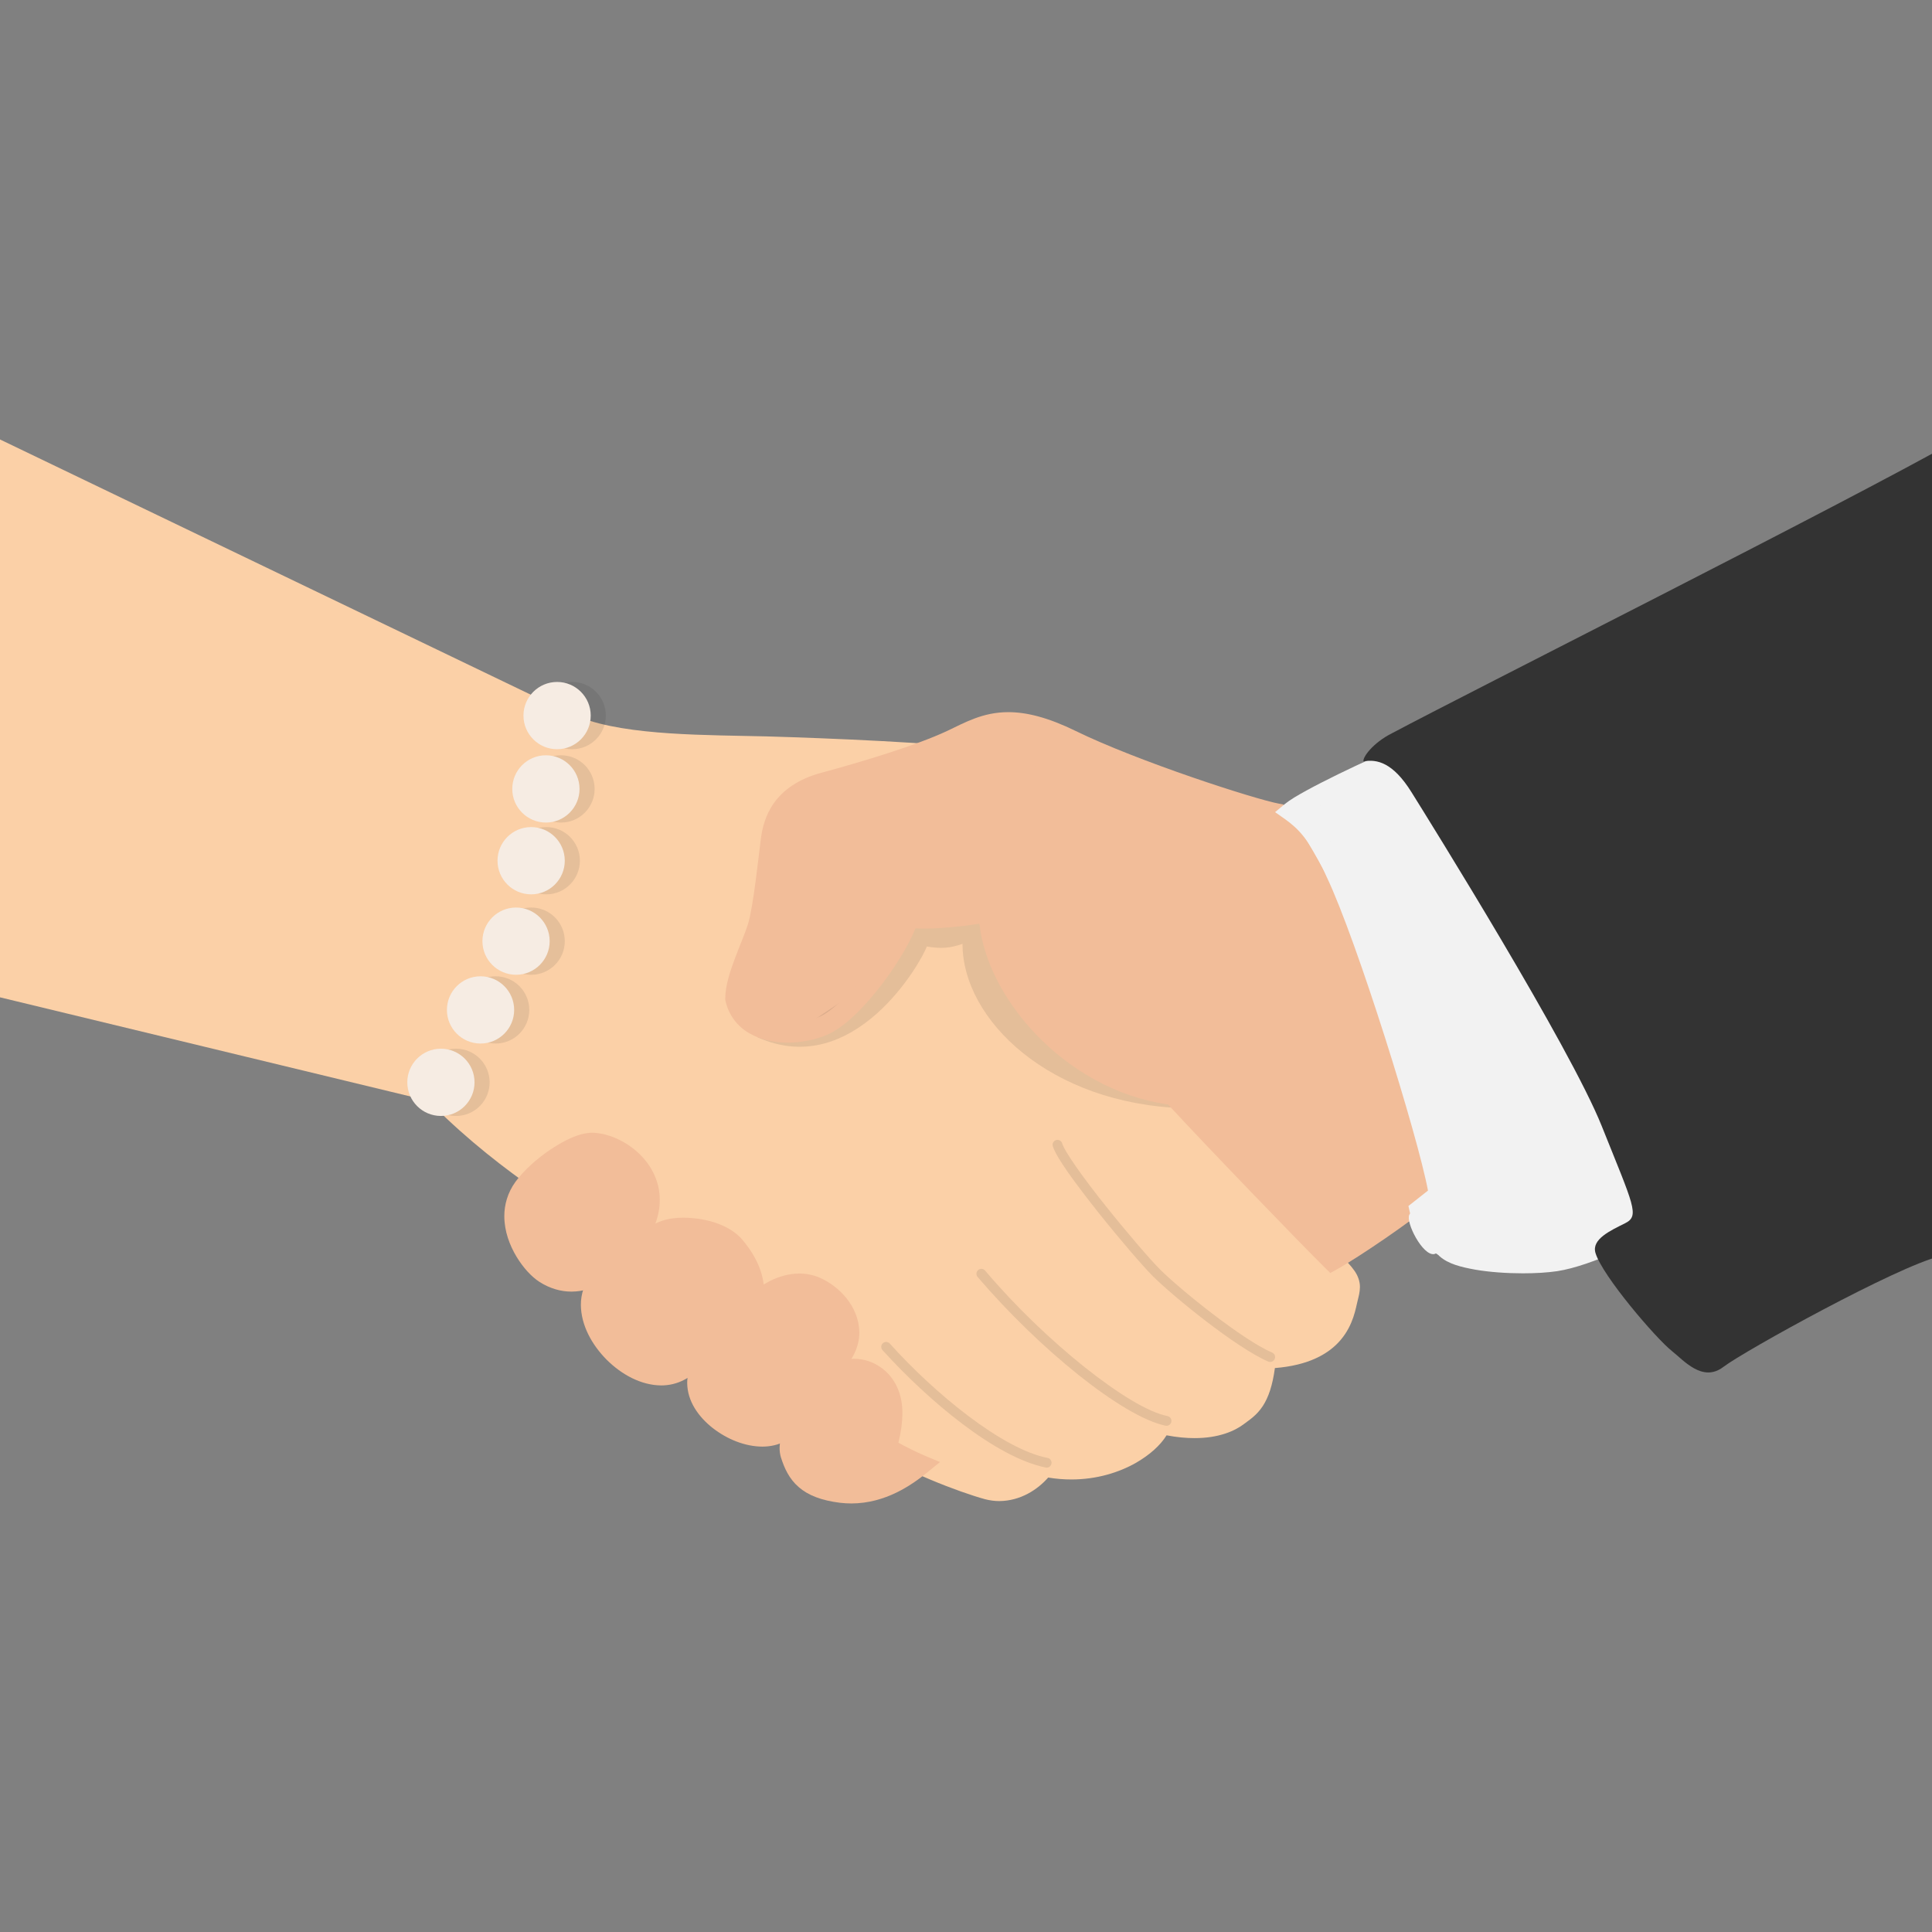 <svg enable-background="new -675 -675 1500 1500" height="1500" viewBox="-675 -675 1500 1500" width="1500" xmlns="http://www.w3.org/2000/svg"><rect x="-675" y="-675" width="1500" height="1500" fill="#808080" stroke="none"/><g fill="#fbd0a7"><path d="m-227.295-110.881c39.423 15.278 102.988 13.994 147.491 15.278 44.51 1.263 139.862 5.071 165.312 10.146-33.083 52.153-72.492 92.825-39.434 101.723 33.054 8.908 77.571 26.709 110.616 66.122 33.063 39.413 88.988 105.529 114.415 130.979 25.441 25.419 71.861 75.343 88.065 90.601 16.202 15.249 15.266 18.104 12.379 29.569-2.824 11.427-6.329 44.469-63.548 46.4-3.174 33.681-13.346 38.119-21.606 44.5-8.281 6.359-26.705 13.973-59.776 6.359-6.978 18.093-44.489 42.888-90.909 33.044-7.625 10.799-24.793 22.871-43.854 17.795-19.069-5.075-63.587-22.274-85.52-37.532-21.93-15.219-162.105-137.3-194.527-158.279-32.419-20.98-91.539-54.363-144.936-107.749 37.184-80.121 83.902-188.826 105.832-288.956z"/><path d="m-232.379-78.444c26.069 8.245 53.412 15.88 71.839 16.532 18.438.631 95.353 7.001 113.79 2.537 18.448-4.454 53.417-26.703 53.417-26.703l-19.081-5.729-148.116-6.354-68.026-10.172z"/><path d="m-326.459 144.692c13.75 15.636 32.347 20.503 47.729 33.849 15.408 13.407 24.235 24.893 45.728 27.182 24.092 2.548 47.496-5.216 68.122 8.112 22.654 14.6 24.215 29.629 25.57 54.551 29.59 1.931 70.834 8.798 72.525 47.634 19.08 1.435 38.931 1.771 54.909 11.724 7.982 4.967 7.655 15.637 12.027 22.435 12.525 19.558 52.214 16.402 61.519 4.319 14.621-19.028 15.229-34.506 12.691-55.038 59.419 3.114 58.083-75.562 46.439-108.984 22.403 3.793 33.6 2.916 55.297-6.679 16.144-7.115 19.448-18.661 39.114-16.203 26.635 3.316 51.268 37.284 67.162 56.782 17 20.8 40.091 40.021 58.702 61.448 8.579 9.853 22.812 19.208 26.742 32.386 4.678 15.606-3.035 26.973-11.484 38.079-5.396 7.087-5.763 12.124-15.258 15.886-7.366 2.887-16.065-.1-22.942 3.244-14.6 7.097-14.85 23.331-20.453 34.795-6.469 13.217-24.284 23.2-38.607 24.375-19.476 1.563-31.142-3.413-45.782 9.186-11.922 10.193-24.873 20.234-40.02 23.261-15.207 3.074-33.492-4.189-47.793 1.741-5.834 2.428-7.764 8.768-15.588 11.166-10.568 3.245-12.499.23-22.473-2.944-14.79-4.758-28.787-9.037-44.289-14.323-10.64-3.632-20.026-6.121-28.71-12.362-11.504-8.29-9.065-9.085-7.204-21.535 2.692-17.947-3.873-46.969-29.828-46.014 14.897-14.869-1.245-39.333-15.831-49.227-8.703-5.922-18.548-7.862-30.536-5.732-10.115 1.792-16.69 13.257-26.394 11.167-1.752-24.812-7.808-32.178-27.504-46.938-18.612-13.934-37.334-8.778-60.409-10.302 14.615-16.769-2.434-44.05-16.736-55.426-18.322-14.542-36.178-3.604-55.851 3.743-19.89 7.483-28.832-10.034-42.374-23.908-11.038-11.307-38.394-24.226-33.918-42.368z"/><path d="m75.953 470.188c8.25 0 34.336-6.369 38.786-13.994 12.72 2.568 17.765 8.879 17.765 8.879l-26.035 15.914z"/><path d="m209.44 418.045c40.059 0 72.814-20.819 67.739-58.313 8.896 3.166 32.505 22.375 32.505 22.375l-25.857 41.662-53.168 8.202z"/><path d="m118.392 452.253c10.967-1.941 73.432-4.3 86.788-31.499 15.258 3.83 16.671 10.031 16.671 10.031l-22.383 26.684s-54.82 4.776-56.272 5.713c-1.456.956-24.804-10.929-24.804-10.929z"/><path d="m276.204 356.876c22.403.935 90.111-10.023 76.765-50.073-8.928-26.833 14.142 6.361 14.142 6.361l-1.253 31.778-29.241 25.42-29.879 5.732z"/><path d="m89.887 489.01c-20.146-5.454-64.326-22.414-87.898-38.618-11.833-8.27-51.948-42.308-93.9-77.422-41.682-34.954-85.189-70.903-100.428-80.757-32.083-20.781-91.979-54.561-146.188-108.765l-3.782-3.762 2.255-4.837c37.12-79.902 83.623-188.302 105.312-287.362l1.914-8.684 8.277 3.199c36.924 14.461 100.304 13.566 144.966 14.741 22.299.637 57.313 1.909 89.989 3.667 32.789 1.771 62.761 3.9 76.576 6.653l10.889 2.169-5.953 9.396c-12.291 19.38-25.334 37.041-35.107 51.821-9.877 14.625-15.919 27.096-15.585 32.277.033 1.861.347 2.434 1.009 3.249.662.776 2.325 1.966 5.822 2.907 33.829 9.115 79.922 27.414 114.468 68.579 33.003 39.323 89.076 105.569 114.02 130.461 25.538 25.569 72.077 75.611 87.884 90.421 5.604 5.315 9.395 9.276 12.16 13.258 2.768 3.902 4.32 8.44 4.262 12.68-.04 4.101-1.017 7.365-1.9 11.048-1.305 5.026-3.066 18.154-12.951 29.858-9.165 10.958-25.099 19.945-51.167 21.966-1.859 13.765-5.045 22.762-9.325 29.39-4.917 7.576-10.947 11.148-14.47 13.896-7.207 5.553-19.77 11.146-38.629 11.106-6.459 0-13.694-.638-21.677-2.172-4.945 7.943-13.178 15.25-23.826 21.4-13.307 7.533-30.506 12.879-50.103 12.879-5.812 0-11.825-.458-17.984-1.492-8.201 9.355-21.45 18.123-37.882 18.273-3.574.021-7.296-.468-11.048-1.423zm-273.937-209.597c17.179 11.168 59.967 46.72 101.967 81.832 41.722 35.015 82.673 69.6 92.786 76.616 20.299 14.272 65.11 31.69 83.086 36.389 2.467.656 4.837.935 7.145.955 11.813.188 23.411-8.34 28.526-15.766l2.885-4.101 4.928 1.035c6.758 1.432 13.277 2.08 19.516 2.08 16.762 0 31.502-4.647 42.55-10.958 11.116-6.171 18.363-14.372 20.153-19.468l2.399-6.181 6.438 1.483c9.356 2.188 17.31 3.026 24.065 3.026 15.866-.021 24.904-4.599 29.332-7.963 4.748-3.612 7.933-5.465 10.97-10.111 3.044-4.639 6.181-12.879 7.692-29.062l.617-6.688 6.727-.219c27.271-1.016 39.752-8.928 46.601-16.92 6.867-8.161 8.282-17.278 9.813-23.688.976-3.783 1.473-6.172 1.433-7.365-.079-1.195-.06-1.673-1.562-4.062-1.552-2.249-4.767-5.753-10.082-10.749-16.649-15.686-62.9-65.46-88.203-90.771-25.954-25.976-81.741-91.932-114.874-131.426-31.572-37.668-74.467-54.966-106.769-63.655-5.33-1.423-9.908-3.747-13.273-7.51-3.368-3.741-4.909-8.753-4.846-13.371.334-12.729 8.122-25.225 18.119-40.697 8.316-12.565 18.516-26.628 28.52-41.702-14.925-1.73-38.428-3.383-63.03-4.688-32.481-1.741-67.426-3.03-89.616-3.647-41.496-1.304-99.979.069-141.701-12.903-22.39 96.735-66.382 199.712-102.23 277.294 51.562 50.351 107.926 82.279 139.918 102.961z"/></g><g fill="#f2bd99"><path d="m-268.604 247.057c11.436-15.914 39.708-35.621 54.009-34.954 27.669 1.254 72.492 40.02 19.732 90.879-12.445 12.002-34.338 25.438-57.219 10.829-12.974-8.311-35.262-40.728-16.522-66.754z"/><path d="m-256.187 320.239c-6.146-3.981-12.477-10.799-17.826-19.606-5.279-8.8-9.404-19.606-9.439-31.331-.021-8.858 2.507-18.273 8.644-26.714 6.484-8.938 16.611-17.975 27.386-25.24 10.863-7.126 21.687-12.66 32.132-12.919.27 0 .696 0 1.06.039 11.347.577 23.594 5.774 33.677 14.592 9.996 8.797 17.813 21.776 17.796 37.591.018 16.035-8.054 33.791-26.829 51.814-9.32 8.929-23.672 19.18-41.653 19.339-.039 0-.068 0-.119 0-8.034 0-16.628-2.31-24.829-7.565zm-6.24-68.733c-4.176 5.813-5.728 11.684-5.768 17.774-.011 8.042 3.004 16.463 7.255 23.49 4.161 7.006 9.705 12.579 12.953 14.579 6.017 3.823 11.466 5.207 16.736 5.207 11.551.14 23.29-7.465 31.087-15.049 16.845-16.303 22.155-30.098 22.155-40.857-.009-10.619-5.115-19.498-12.649-26.155-7.43-6.658-17.303-10.54-24.47-10.799s0 0-.175 0c-4.086-.238-14.306 3.872-23.652 10.312-9.459 6.318-18.69 14.809-23.483 21.478l-6.175-4.439z"/><path d="m-209.488 318.865c13.839-16.521 36.229-33.671 50.844-38.775 14.637-5.086 42.623-.616 53.416 11.465 10.814 12.084 24.808 36.865 8.257 55.298-16.522 18.433-30.963 32.247-50.218 42.601-34.336 18.441-88.361-39.395-62.299-70.589z"/><path d="m-161.671 400.639c-15.829-.14-30.912-8.56-42.467-20.105-11.468-11.645-19.753-26.712-19.877-42.418-.02-8.4 2.673-17.04 8.655-24.126 14.938-17.616 37.228-34.994 54.207-41.115 5.141-1.752 10.868-2.469 16.919-2.488 15.91.229 33.94 4.599 44.678 16.063 7.954 9.048 17.604 23.678 17.807 40.679.044 8.341-2.792 17.338-9.539 24.802-16.722 18.642-31.92 33.301-52.322 44.25-5.708 3.066-11.904 4.459-18.038 4.459h-.023zm-41.97-76.857c-3.599 4.32-5.076 8.968-5.115 14.333-.091 9.903 6.034 22.266 15.45 31.669 9.336 9.496 21.648 15.695 31.635 15.576 3.912-.021 7.489-.826 10.865-2.638 18.118-9.753 31.787-22.741 48.146-40.966 4.2-4.767 5.612-9.435 5.652-14.649.203-10.53-7.395-23.389-13.919-30.485-4.952-6.102-20.702-11.217-33.297-10.988-4.737 0-9.028.627-11.913 1.652-12.261 4.091-34.724 20.991-47.504 36.496l-5.848-4.917z"/><path d="m-130.015 385.63c8.848-14.631 27.344-33.7 40.055-47.037 12.729-13.337 31.774-21.597 48.297-14.631 16.552 7.017 34.336 28.584 22.268 50.222-12.097 21.637-29.426 51.633-49.605 62.97-26.055 14.593-79.474-20.99-61.015-51.524z"/><path d="m-121.649 433.721c-10.963-8.658-19.677-20.7-19.812-34.913-.021-5.742 1.592-11.685 4.892-17.139h.021c9.714-15.965 28.336-34.965 41.045-48.372 10.68-11.125 25.295-19.428 41.101-19.526 5.239 0 10.589.995 15.696 3.165 15.004 6.549 30.524 21.996 30.902 42.548 0 6.043-1.573 12.381-4.937 18.423-12.382 21.717-29.312 52.48-52.527 65.886-5.533 3.087-11.719 4.36-17.904 4.36-13.516-.08-27.395-5.793-38.477-14.432zm-1.842-44.14c-1.945 3.215-2.682 6.181-2.712 9.227-.115 7.285 5.239 16.103 13.974 22.912 8.6 6.807 20.055 11.234 29.057 11.165 4.136 0 7.645-.847 10.437-2.397 17.184-9.268 34.894-38.527 46.668-60.016 2.179-3.912 2.985-7.485 2.985-10.988.398-11.574-11.081-24.234-21.547-28.494-3.161-1.354-6.38-1.931-9.765-1.931-10.056-.1-21.666 5.921-30.062 14.799-12.72 13.287-31.067 32.396-39.035 45.723l-6.523-3.97z"/><path d="m-61.375 454.285c-4.291-13.497 12.087-39.415 25.448-54.662 13.333-15.248 29.864-14.134 40.035-6.976 9.56 6.706 19.977 20.492 9.504 56.241 5.365 3.116 17.513 9.546 26.586 13.367-12.875 10.48-34.815 25.271-61.977 21.926-27.191-3.362-34.652-14.37-39.596-29.896z"/><path d="m-22.729 491.767c-14.451-1.802-24.784-5.743-32.184-12.224-7.429-6.428-11.112-14.67-13.739-22.931l7.265-2.327 7.282-2.291c2.318 7.256 4.856 12.264 9.191 16.006 4.349 3.822 11.31 7.017 24.039 8.6 2.346.298 4.669.437 6.924.437 15.212.049 28.778-6.291 39.308-13.257-1.856-5.684-9.804-9.076-13.302-11.089l-2.263 2.788-9.162 8.64 5.657-17.398c2.968-10.031 4.077-18.043 4.057-24.245-.226-14.708-5.341-19.626-10.62-23.606-3.161-2.211-7.275-3.675-11.619-3.675-5.654.06-11.915 2.239-18.304 9.467-5.613 6.368-11.885 14.928-16.611 23.348-4.784 8.302-7.724 16.743-7.625 21.36 0 1.134.135 2.01.314 2.637l-7.275 2.289-7.267 2.318c-.731-2.379-1.05-4.816-1.05-7.225.126-9.595 4.291-19.271 9.57-28.865 5.39-9.514 12.179-18.729 18.439-25.914 8.751-10.113 19.729-14.711 29.797-14.652 7.697 0 14.749 2.488 20.394 6.431 8.175 5.473 17.347 17.02 17.144 36.108-.02 6.579-.99 14.054-3.131 22.633 5.942 3.215 14.304 7.424 20.642 10.112l11.69 4.888-9.829 8.012c-12.105 9.842-32.501 24.085-58.965 24.144-2.864-.021-5.771-.162-8.767-.519z"/></g><path d="m604.227 274.378c-16.182 6.639-56.253 27.668-81.991 31.45-25.748 3.842-73.451.975-84.896-9.516-11.426-10.51-19.049-21.935-20.97-30.495 14.958-11.764 14.958-11.764 14.958-11.764-5.414-36.885-54.997-197.086-79.801-249.536-13.357-30.525-24.802-41.012-34.655-48.003 11.474-9.54 67.398-35.602 83.314-41.98 28.574 17.815 113.771 144.962 113.771 144.962z" fill="#f2f2f2"/><path d="m136.884 464.377c-38.775-7.863-90.97-51.695-126.693-91.128-1.415-1.554-1.305-3.973.268-5.374 1.567-1.435 3.973-1.315 5.381.278 34.824 38.755 87.493 82.01 122.518 88.778 2.051.377 3.403 2.389 2.985 4.449-.357 1.842-1.93 3.075-3.723 3.075-.248-.011-.498-.03-.736-.078z" fill="#1d1d1b" opacity=".1"/><path d="m229.933 431.91c-33.611-7.057-98.443-59.915-145.917-115.473-1.355-1.603-1.177-4.011.417-5.394 1.632-1.354 4.03-1.176 5.403.438 46.251 54.739 112.399 107.41 141.58 112.916v.039c2.049.397 3.404 2.358 3.035 4.468-.397 1.812-1.97 3.066-3.783 3.066-.227.001-.485-.06-.735-.06z" fill="#1d1d1b" opacity=".1"/><path d="m309.685 382.127c-25.222-10.909-73.81-50.61-89.576-66.267-7.861-7.882-25.836-28.743-42.617-49.823-16.802-21.26-32.048-41.613-35.104-51.138-.607-1.981.518-4.11 2.558-4.737 1.99-.599 4.121.517 4.738 2.568 1.69 6.221 17.198 27.916 33.778 48.568 16.622 20.851 34.677 41.803 42.043 49.146 14.729 14.87 64.224 54.971 87.154 64.674h.021c1.921.836 2.816 3.086 1.981 5.036-.628 1.425-2.021 2.279-3.484 2.279-.527.002-1.004-.078-1.492-.306z" fill="#1d1d1b" opacity=".1"/><path d="m-227.129 226.724c-20.663 10.938-10.695 20.273.322 31.928 9.948 10.529 17.633 21.438 35.429 9.545 29.116-19.508-2.907-58.872-35.751-41.473z" fill="#f2bd99"/><path d="m-104.935 328.182c-4.503 6.907-16.865 17.875-21.114 20.443-11.784 7.086-43.817-29.62-42.604-42.269.508-5.228 15.063-13.208 22.883-17.647 29.157-16.72 51.977 22.375 40.835 39.473z" fill="#f2bd99"/><path d="m-79.485 344.942c40.25-33.382 69.517-.099 42.918 33.382-16.693 20.981-22.902 14.312-35.305 1.414-11.71-12.174-24.309-20.961-7.613-34.796z" fill="#f2bd99"/><path d="m-11.781 428.219c8.663 6.994 19.383.308 22.584-9.923 4.006-12.841-17.701-30.357-25.588-23.429-9.714 8.559-17.021 17.139 3.004 33.352z" fill="#f2bd99"/><path d="m-35.294-67.64c31.053-8.377 74.999-21.618 99.154-33.07 24.176-11.444 43.255-24.164 92.83 0 49.584 24.161 139.856 53.402 160.181 57.225 35.641 50.854 83.922 146.197 114.456 297.539-12.719 11.406-55.954 40.976-72.156 49.894-19.07-18.762-95.706-98.234-123.635-128.74-79.484-9.536-142.444-83.903-143.083-142.405-10.131 3.166-52.097 7.604-61.646 4.439-8.261 26.056-43.229 73.75-66.112 83.902-22.899 10.17-62.298 8.738-68.997-20.822 0-16.661 13.361-41.941 17.652-56.73 4.28-14.75 8.111-52.446 9.997-66.733 1.936-14.312 8.305-35.592 41.359-44.499z" fill="#f2bd99"/><path d="m-101.415 91.325c15.256 9.524 29.543 10.46 48.154 1.394 18.579-9.037 60.528-62.444 66.287-92.97 22.876 3.822 76.272 11.466 95.333-3.821 9.534 38.148 64.852 196.459 282.281 127.783 20.96 49.605 40.666 130.343 40.666 130.343l-72.156 49.903-117.245-124.937-66.773-24.793-74.397-80.091-8.281-41.333-61.646 4.448-55.93 80.728-55.974 8.908-24.141-18.424z" fill="#f2bd99"/><path d="m-80.575 44c4.758-3.572 7.215-6.081 11.77-6.081 4.578 0 10.529-1.354 10.529-1.354 1.683-17.277 5.808-45.091 11.526-60.98 5.729-15.889 20.362-17.795 34.336-22.239 13.993-4.454 75.349-23.321 92.814-33.706 17.469-10.396 48.321-1.284 65.48 6.981 17.18 8.257 139.25 63.375 183.421 63.375 8.839 0 .925-16.97.925-16.97l-14.61-14.616-97.875-33.072-105.56-42.549-54.671 19.061-109.356 36.869-25.509 43.977-8.142 56.397z" fill="#f2bd99"/><path d="m-86.984 130.271c75.233 33.989 127.7-58.97 131.511-70.396 11.446 1.892 18.233 1.255 27.764-2.09 0 59.119 67.858 124.489 172.145 127.615 6.32-11.445-13.993-13.983-13.993-13.983l-75.025-26.714-58.475-83.912-4.468-27.97-61.645 4.449-31.777 51.488-53.407 35.611-26.723 2.547z" fill="#1d1d1b" opacity=".1"/><path d="m353.815 309.381c-18.892-18.582-92.512-94.899-122.042-126.967-40.727-5.675-76.686-27.271-102.882-54.791-24.195-25.54-40.278-56.224-43.483-85.504-4.021.696-8.719 1.333-13.818 1.93-9.714 1.095-20.419 1.912-29.049 1.912-2.458-.021-4.667-.061-6.747-.21-5.476 13.427-15.277 29.352-26.519 44.041-13.189 16.991-27.611 31.979-41.49 38.338-9.152 4.042-20.119 6.321-31.157 6.36-10.23-.039-20.607-1.979-29.543-7.096-8.949-4.997-16.248-13.694-18.817-25.38l-.194-.816v-.876c.086-10.292 3.773-21.219 7.72-31.739 3.95-10.48 8.354-20.552 10.222-27.102 3.911-13.247 7.905-51.242 9.773-65.633 1.039-7.733 3.354-18.06 10.366-27.744 7.001-9.71 18.68-18.363 36.535-23.125 30.779-8.262 74.757-21.593 97.882-32.581 13.591-6.409 27.474-14.49 47.291-14.49 14.161 0 30.764 4.104 52.132 14.54 48.411 23.688 139.499 53.144 158.259 56.566l3.075.577 1.793 2.549c36.297 51.849 84.916 148.142 115.642 300.399l.856 4.251-3.234 2.926c-13.806 12.341-56.414 41.412-73.583 50.899l-4.984 2.736zm-253.737-276.639c.219 26.525 15.139 58.394 39.911 84.371 24.662 26.007 58.841 46.051 96.443 50.51l2.787.339 1.91 2.09c26.077 28.445 95.297 100.334 119.274 124.391 16.642-9.953 49.067-32.228 62.544-43.285-29.859-145.4-76.18-237.848-110.617-287.805-26.234-5.992-110.405-33.602-159.004-57.204-20.067-9.764-34.299-12.983-45.445-12.964-15.429-.044-26.256 6.081-40.763 13.003-25.189 11.894-69.115 25.071-100.447 33.551-15.191 4.141-23.225 10.59-28.146 17.338-4.893 6.758-6.729 14.237-7.586 20.802-1.965 14.227-5.593 51.561-10.26 67.853-2.429 8.251-6.852 18.184-10.619 28.235-3.628 9.485-6.526 19.091-6.729 25.499 1.856 7.028 5.708 11.428 11.332 14.751 5.843 3.344 13.73 5.056 21.977 5.017 8.866.039 18.048-1.931 24.956-5.017 8.993-3.822 23.483-17.776 35.58-33.69 12.232-15.855 22.776-34.089 26.376-45.595l2.323-7.364 7.331 2.438c.438.249 4.542.757 9.347.727 7.682 0 18.047-.757 27.299-1.83 9.165-1.037 17.646-2.51 20.343-3.37l9.796-3.066z" fill="#f2bd99"/><path d="m219.033 179.727 3.465-14.393c20.632 6.391 78.816 4.459 78.816 4.459-15.238 12.421-45.654 13.795-52.233 13.795-.068 0-.179 0-.247 0-9.475 0-18.175-.936-29.801-3.861zm0 0v.021z" fill="#f2bd99"/><path d="m438.255 249.834c2.928 12.47 9.156 47.285.259 48.828-8.898 1.612-22.454-24.911-19.279-30.636 3.176-5.731 19.02-18.192 19.02-18.192z" fill="#f2f2f2"/><path d="m470.422 310.765c-11.425-2.069-20.882-4.459-27.608-10.292-12.163-11.326-20.612-23.279-23.27-34.496l-1.046-4.657 3.782-2.966c5.684-4.488 9.188-7.245 11.396-8.998-7.864-42.25-55.109-194.02-78.519-243.251-13.139-29.739-23.139-38.358-32.058-44.843l-8.121-5.728 7.625-6.33c3.802-3.125 9.534-6.519 16.849-10.525 7.256-3.976 15.915-8.354 24.653-12.649 17.598-8.569 35.533-16.68 43.832-20.025l3.594-1.418 3.294 2.041c8.858 5.633 19.348 17.068 31.67 31.768 12.181 14.603 25.558 32.269 38.059 49.367 25.003 34.151 46.32 65.98 46.352 66.041l.406.599 90.562 215.557-7.036 2.985 7.036-2.985 2.985 7.097-7.117 2.915c-15.685 6.351-55.735 27.69-83.802 31.969-7.732 1.136-16.949 1.662-26.614 1.662-12.44-.002-25.557-.887-36.904-2.838zm61.308-13.914c20.604-2.946 54.036-19.239 73.174-27.888l-87.048-207.257c-2.199-3.255-13.297-19.667-27.967-40.423-16.401-23.196-37.343-51.805-55.139-73.134-9.793-11.894-19.01-21.628-24.941-26.399-14.013 5.941-44.19 19.985-63.021 30.331-2.299 1.224-4.45 2.438-6.368 3.578 8.776 8.081 18.552 20.891 28.643 44.15 25.379 54.004 74.606 212.9 80.418 251.677l.639 4.389-3.484 2.736s0 0-10.729 8.44c2.748 6.131 8.758 14.57 17.218 22.194 1.494 1.713 9.694 4.918 19.868 6.509 10.211 1.753 22.672 2.628 34.336 2.628 9.056-.02 17.694-.536 24.401-1.531z" fill="#f2f2f2"/><path d="m843.921-333.181c-87.735 49.569-380.825 196.87-438.033 227.396-15.227 7.624-23.18 19.055-22.254 21.912 10.509-1.887 22.911.965 37.183 23.837 14.312 22.901 123.017 197.424 147.8 259.389 24.812 61.986 29.58 69.59 18.134 75.363-11.425 5.714-26.174 12.381-23.04 23.03 5.266 17.796 47.176 66.564 59.268 76.119 9.128 7.187 23.829 24.804 40.051 12.402 16.225-12.402 135.428-78.181 167.834-85.805.009-84.886 13.057-633.643 13.057-633.643z" fill="#333"/><path d="m-232.828-121.187-459.799-221.097-1.294 437.031 351.611 84.938c0 .002 143.774-161.653 109.482-300.872z" fill="#fbd0a7"/><g fill="#1d1d1b" opacity=".1"><path d="m-230.748-145.536c14.416 0 26.112 11.694 26.112 26.111 0 14.421-11.696 26.111-26.112 26.111-14.42 0-26.11-11.69-26.11-26.111 0-14.417 11.69-26.111 26.11-26.111z"/><path d="m-239.451-88.597c14.416 0 26.112 11.694 26.112 26.116 0 14.417-11.696 26.106-26.112 26.106-14.423 0-26.112-11.689-26.112-26.106 0-14.421 11.689-26.116 26.112-26.116z"/><path d="m-250.898-32.855c14.418 0 26.112 11.688 26.112 26.11s-11.694 26.112-26.112 26.112c-14.42 0-26.11-11.69-26.11-26.112s11.69-26.11 26.11-26.11z"/><path d="m-262.621 29.599c14.422 0 26.109 11.684 26.109 26.115 0 14.412-11.688 26.107-26.109 26.107-14.416 0-26.11-11.695-26.11-26.107 0-14.432 11.694-26.115 26.11-26.115z"/><path d="m-290.187 82.994c14.411 0 26.102 11.685 26.102 26.107 0 14.411-11.69 26.095-26.102 26.095-14.415 0-26.101-11.684-26.101-26.095.001-14.422 11.686-26.107 26.101-26.107z"/><path d="m-320.965 139.218c14.411 0 26.101 11.685 26.101 26.097 0 14.421-11.689 26.106-26.101 26.106-14.416 0-26.102-11.686-26.102-26.106.001-14.413 11.686-26.097 26.102-26.097z"/></g><path d="m-242.472-145.536c14.421 0 26.11 11.694 26.11 26.111 0 14.421-11.689 26.111-26.11 26.111-14.418 0-26.111-11.69-26.111-26.111 0-14.417 11.693-26.111 26.111-26.111z" fill="#f6ece3"/><path d="m-251.166-88.597c14.423 0 26.11 11.694 26.11 26.116 0 14.417-11.688 26.106-26.11 26.106-14.415 0-26.109-11.689-26.109-26.106 0-14.421 11.694-26.116 26.109-26.116z" fill="#f6ece3"/><path d="m-262.621-32.855c14.422 0 26.109 11.688 26.109 26.11s-11.688 26.112-26.109 26.112c-14.416 0-26.11-11.69-26.11-26.112s11.694-26.11 26.11-26.11z" fill="#f6ece3"/><path d="m-274.341 29.608c14.416 0 26.103 11.693 26.103 26.105s-11.687 26.097-26.103 26.097c-14.413 0-26.101-11.685-26.101-26.097s11.688-26.105 26.101-26.105z" fill="#f6ece3"/><path d="m-301.909 82.994c14.415 0 26.102 11.685 26.102 26.107 0 14.411-11.687 26.095-26.102 26.095-14.411 0-26.098-11.684-26.098-26.095 0-14.422 11.687-26.107 26.098-26.107z" fill="#f6ece3"/><path d="m-332.675 139.218c14.413 0 26.097 11.685 26.097 26.097 0 14.421-11.684 26.106-26.097 26.106-14.416 0-26.1-11.686-26.1-26.106.001-14.413 11.684-26.097 26.1-26.097z" fill="#f6ece3"/></svg>